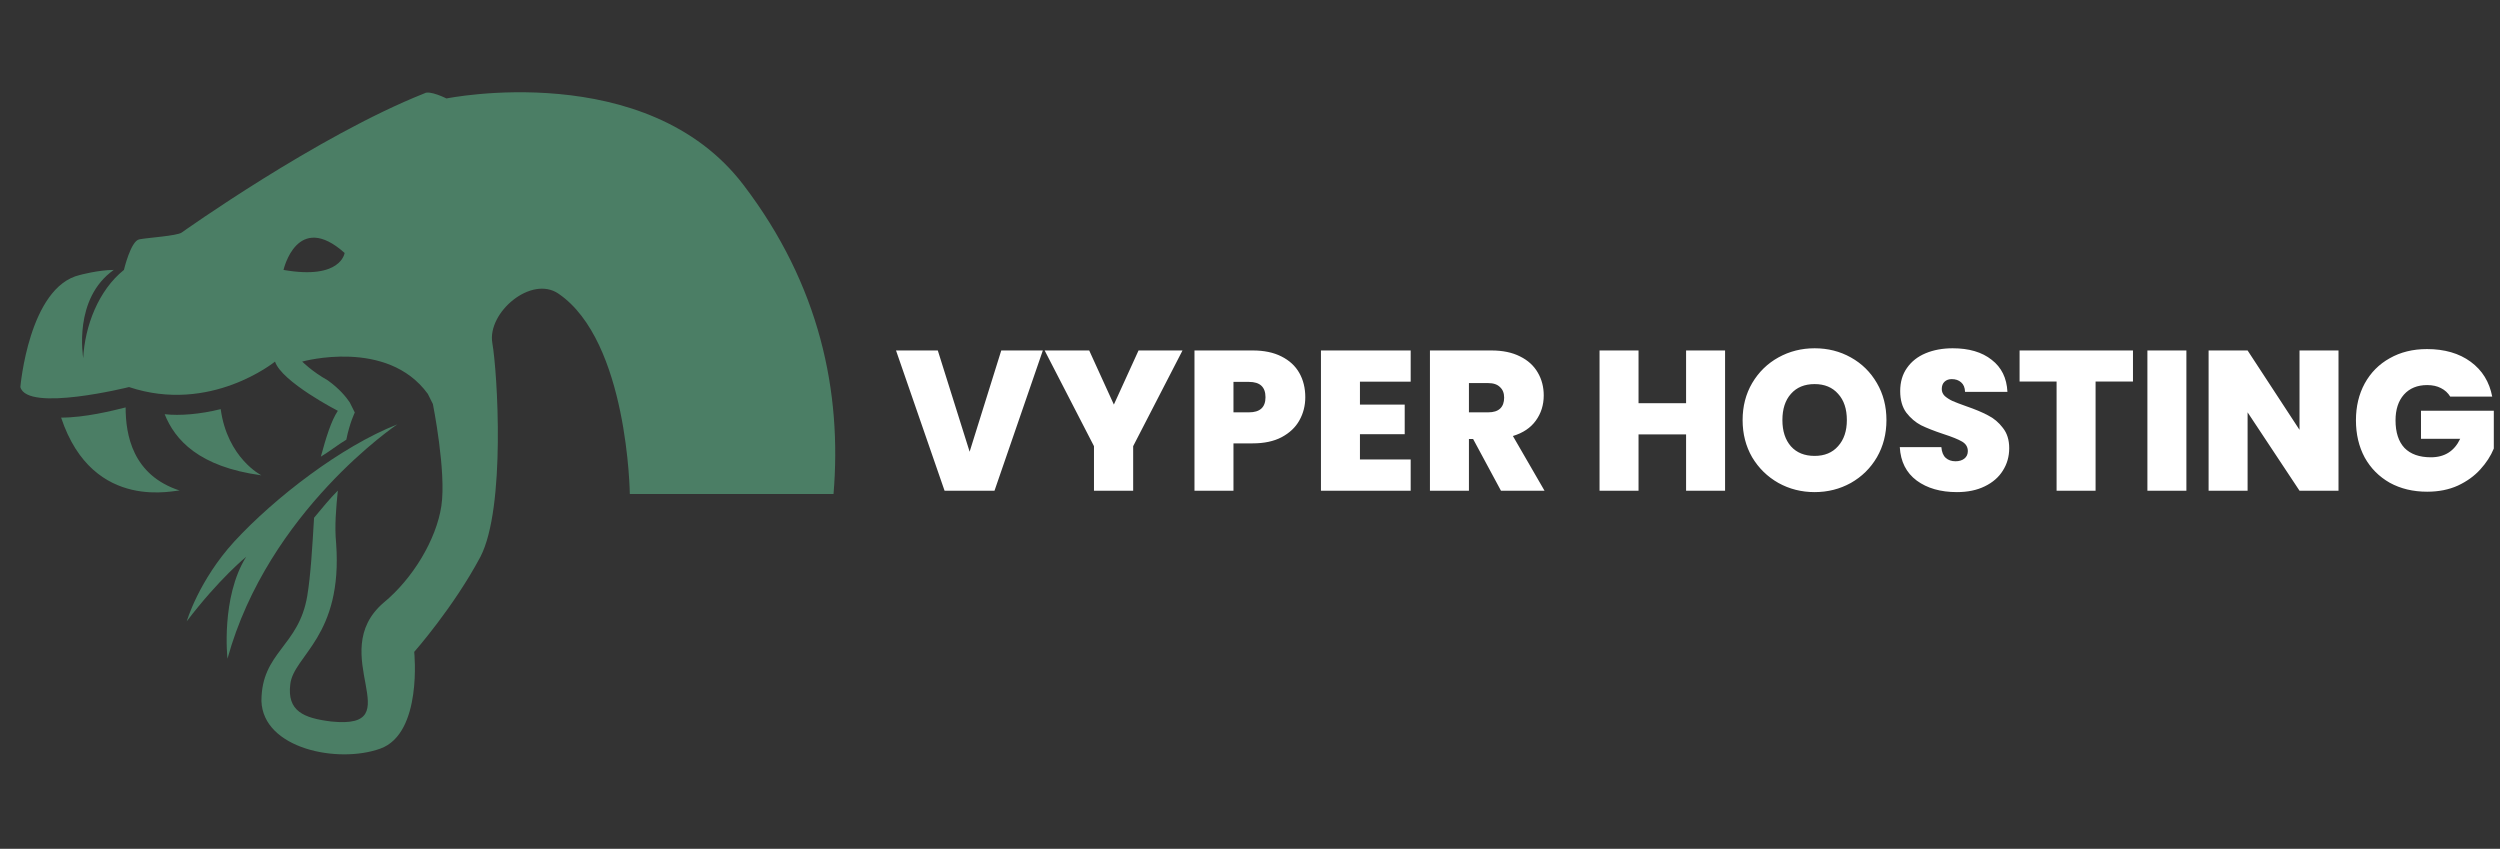 <svg width="377" height="128" viewBox="0 0 377 128" fill="none" xmlns="http://www.w3.org/2000/svg">
<rect x="0" y="0" width="377" height="128" fill="#333333" stroke="none"/>
<g clip-path="url(#clip0_8_8)">
<path d="M19.456 58.368C31.744 62.464 41.472 54.528 41.472 54.528C42.496 57.6 50.944 61.952 50.944 61.952C49.92 63.488 49.152 66.048 48.384 68.864C49.664 68.096 50.944 67.072 52.224 66.304C52.736 63.744 53.504 62.208 53.504 62.208C53.504 62.208 53.248 61.696 52.736 60.672C52.224 59.904 51.2 58.624 49.408 57.344C47.104 56.064 45.568 54.528 45.568 54.528C45.568 54.528 58.368 50.944 64.512 59.392L65.28 60.928C65.28 60.928 67.328 71.168 66.56 76.288C65.792 81.408 62.208 87.296 57.856 90.88C48.896 98.56 62.208 110.08 49.92 108.8C45.824 108.288 43.264 107.264 43.776 103.168C44.288 98.816 51.712 96 50.688 81.92C50.432 79.36 50.688 76.544 50.944 73.984C49.664 75.264 48.64 76.544 47.36 78.08C47.104 82.432 46.848 86.784 46.336 89.856C45.056 97.536 39.424 98.304 39.424 105.728C39.68 112.896 50.944 115.2 57.344 112.896C63.744 110.592 62.464 98.304 62.464 98.304C62.464 98.304 68.352 91.648 72.448 83.968C76.288 76.544 75.008 56.064 74.24 51.712C73.472 47.104 80.128 41.472 84.224 44.288C94.72 51.456 94.976 74.496 94.976 74.496H125.696C126.976 59.136 123.648 43.008 112.128 27.904C97.536 8.704 67.328 14.848 67.328 14.848C67.328 14.848 64.768 13.568 64 14.08C47.872 20.48 27.392 35.072 27.392 35.072C26.624 35.584 22.272 35.84 20.992 36.096C19.712 36.352 18.688 40.704 18.688 40.704C14.848 43.776 12.8 49.152 12.544 54.016C12.544 53.76 11.008 45.056 17.152 40.704C14.848 40.704 12.032 41.472 12.032 41.472C4.352 43.264 3.072 58.368 3.072 58.368C4.096 62.208 19.456 58.368 19.456 58.368ZM51.968 38.144C51.968 38.144 51.456 42.24 42.752 40.704C42.752 40.704 44.8 31.744 51.968 38.144Z" fill="#4B7E65"/>
<path d="M33.28 61.696C30.208 62.464 27.136 62.72 24.832 62.464C26.368 66.304 29.952 70.4 39.424 71.68C39.424 71.68 34.304 69.12 33.28 61.696ZM9.216 62.976C14.08 77.568 26.88 73.728 27.136 73.984C19.968 71.68 18.944 65.536 18.944 61.44C16.896 61.952 12.8 62.976 9.216 62.976ZM34.304 99.328C40.448 77.056 59.904 64 59.904 64C51.456 67.328 41.472 75.008 35.328 81.664C29.952 87.552 28.16 93.696 28.16 93.696C33.024 87.296 37.12 83.968 37.12 83.968C33.28 90.112 34.304 99.328 34.304 99.328Z" fill="#4B7E65"/>
<path d="M157.26 52.85L149.97 74H142.44L135.12 52.85H141.42L146.22 68.12L150.99 52.85H157.26ZM178.322 52.85L170.882 67.28V74H164.972V67.28L157.532 52.85H164.252L167.972 61.01L171.692 52.85H178.322ZM196.837 59.9C196.837 61.18 196.537 62.35 195.937 63.41C195.357 64.45 194.467 65.29 193.267 65.93C192.087 66.55 190.637 66.86 188.917 66.86H186.007V74H180.127V52.85H188.917C190.617 52.85 192.057 53.15 193.237 53.75C194.437 54.35 195.337 55.18 195.937 56.24C196.537 57.3 196.837 58.52 196.837 59.9ZM188.347 62.18C190.007 62.18 190.837 61.42 190.837 59.9C190.837 58.36 190.007 57.59 188.347 57.59H186.007V62.18H188.347ZM205.08 57.56V61.01H211.83V65.48H205.08V69.29H212.73V74H199.2V52.85H212.73V57.56H205.08ZM226.345 74L222.145 66.2H221.515V74H215.635V52.85H224.905C226.605 52.85 228.045 53.15 229.225 53.75C230.405 54.33 231.295 55.14 231.895 56.18C232.495 57.2 232.795 58.35 232.795 59.63C232.795 61.07 232.395 62.34 231.595 63.44C230.815 64.52 229.665 65.29 228.145 65.75L232.915 74H226.345ZM221.515 62.18H224.425C225.225 62.18 225.825 61.99 226.225 61.61C226.625 61.23 226.825 60.68 226.825 59.96C226.825 59.28 226.615 58.75 226.195 58.37C225.795 57.97 225.205 57.77 224.425 57.77H221.515V62.18ZM260.141 52.85V74H254.261V65.51H247.091V74H241.211V52.85H247.091V60.8H254.261V52.85H260.141ZM273.646 74.21C271.666 74.21 269.846 73.75 268.186 72.83C266.526 71.89 265.206 70.6 264.226 68.96C263.266 67.3 262.786 65.43 262.786 63.35C262.786 61.27 263.266 59.41 264.226 57.77C265.206 56.11 266.526 54.82 268.186 53.9C269.846 52.98 271.666 52.52 273.646 52.52C275.646 52.52 277.466 52.98 279.106 53.9C280.766 54.82 282.076 56.11 283.036 57.77C283.996 59.41 284.476 61.27 284.476 63.35C284.476 65.43 283.996 67.3 283.036 68.96C282.076 70.6 280.766 71.89 279.106 72.83C277.446 73.75 275.626 74.21 273.646 74.21ZM273.646 68.75C275.146 68.75 276.326 68.26 277.186 67.28C278.066 66.3 278.506 64.99 278.506 63.35C278.506 61.67 278.066 60.35 277.186 59.39C276.326 58.41 275.146 57.92 273.646 57.92C272.126 57.92 270.936 58.41 270.076 59.39C269.216 60.35 268.786 61.67 268.786 63.35C268.786 65.01 269.216 66.33 270.076 67.31C270.936 68.27 272.126 68.75 273.646 68.75ZM295.099 74.21C292.639 74.21 290.619 73.63 289.039 72.47C287.459 71.29 286.609 69.61 286.489 67.43H292.759C292.819 68.17 293.039 68.71 293.419 69.05C293.799 69.39 294.289 69.56 294.889 69.56C295.429 69.56 295.869 69.43 296.209 69.17C296.569 68.89 296.749 68.51 296.749 68.03C296.749 67.41 296.459 66.93 295.879 66.59C295.299 66.25 294.359 65.87 293.059 65.45C291.679 64.99 290.559 64.55 289.699 64.13C288.859 63.69 288.119 63.06 287.479 62.24C286.859 61.4 286.549 60.31 286.549 58.97C286.549 57.61 286.889 56.45 287.569 55.49C288.249 54.51 289.189 53.77 290.389 53.27C291.589 52.77 292.949 52.52 294.469 52.52C296.929 52.52 298.889 53.1 300.349 54.26C301.829 55.4 302.619 57.01 302.719 59.09H296.329C296.309 58.45 296.109 57.97 295.729 57.65C295.369 57.33 294.899 57.17 294.319 57.17C293.879 57.17 293.519 57.3 293.239 57.56C292.959 57.82 292.819 58.19 292.819 58.67C292.819 59.07 292.969 59.42 293.269 59.72C293.589 60 293.979 60.25 294.439 60.47C294.899 60.67 295.579 60.93 296.479 61.25C297.819 61.71 298.919 62.17 299.779 62.63C300.659 63.07 301.409 63.7 302.029 64.52C302.669 65.32 302.989 66.34 302.989 67.58C302.989 68.84 302.669 69.97 302.029 70.97C301.409 71.97 300.499 72.76 299.299 73.34C298.119 73.92 296.719 74.21 295.099 74.21ZM321.653 52.85V57.53H316.013V74H310.133V57.53H304.553V52.85H321.653ZM329.708 52.85V74H323.828V52.85H329.708ZM352.647 74H346.767L338.937 62.18V74H333.057V52.85H338.937L346.767 64.82V52.85H352.647V74ZM369.496 59.81C369.156 59.25 368.686 58.82 368.086 58.52C367.506 58.22 366.816 58.07 366.016 58.07C364.536 58.07 363.366 58.55 362.506 59.51C361.666 60.47 361.246 61.76 361.246 63.38C361.246 65.2 361.696 66.59 362.596 67.55C363.516 68.49 364.846 68.96 366.586 68.96C368.646 68.96 370.116 68.03 370.996 66.17H365.086V61.94H376.066V67.64C375.606 68.76 374.926 69.81 374.026 70.79C373.146 71.77 372.026 72.58 370.666 73.22C369.306 73.84 367.756 74.15 366.016 74.15C363.896 74.15 362.016 73.7 360.376 72.8C358.756 71.88 357.496 70.61 356.596 68.99C355.716 67.35 355.276 65.48 355.276 63.38C355.276 61.3 355.716 59.45 356.596 57.83C357.496 56.19 358.756 54.92 360.376 54.02C361.996 53.1 363.866 52.64 365.986 52.64C368.646 52.64 370.846 53.28 372.586 54.56C374.326 55.84 375.406 57.59 375.826 59.81H369.496Z" fill="white"/>
</g>
<defs>
<clipPath id="clip0_8_8">
<rect width="377" height="128" fill="white"/>
</clipPath>
</defs>
</svg>
